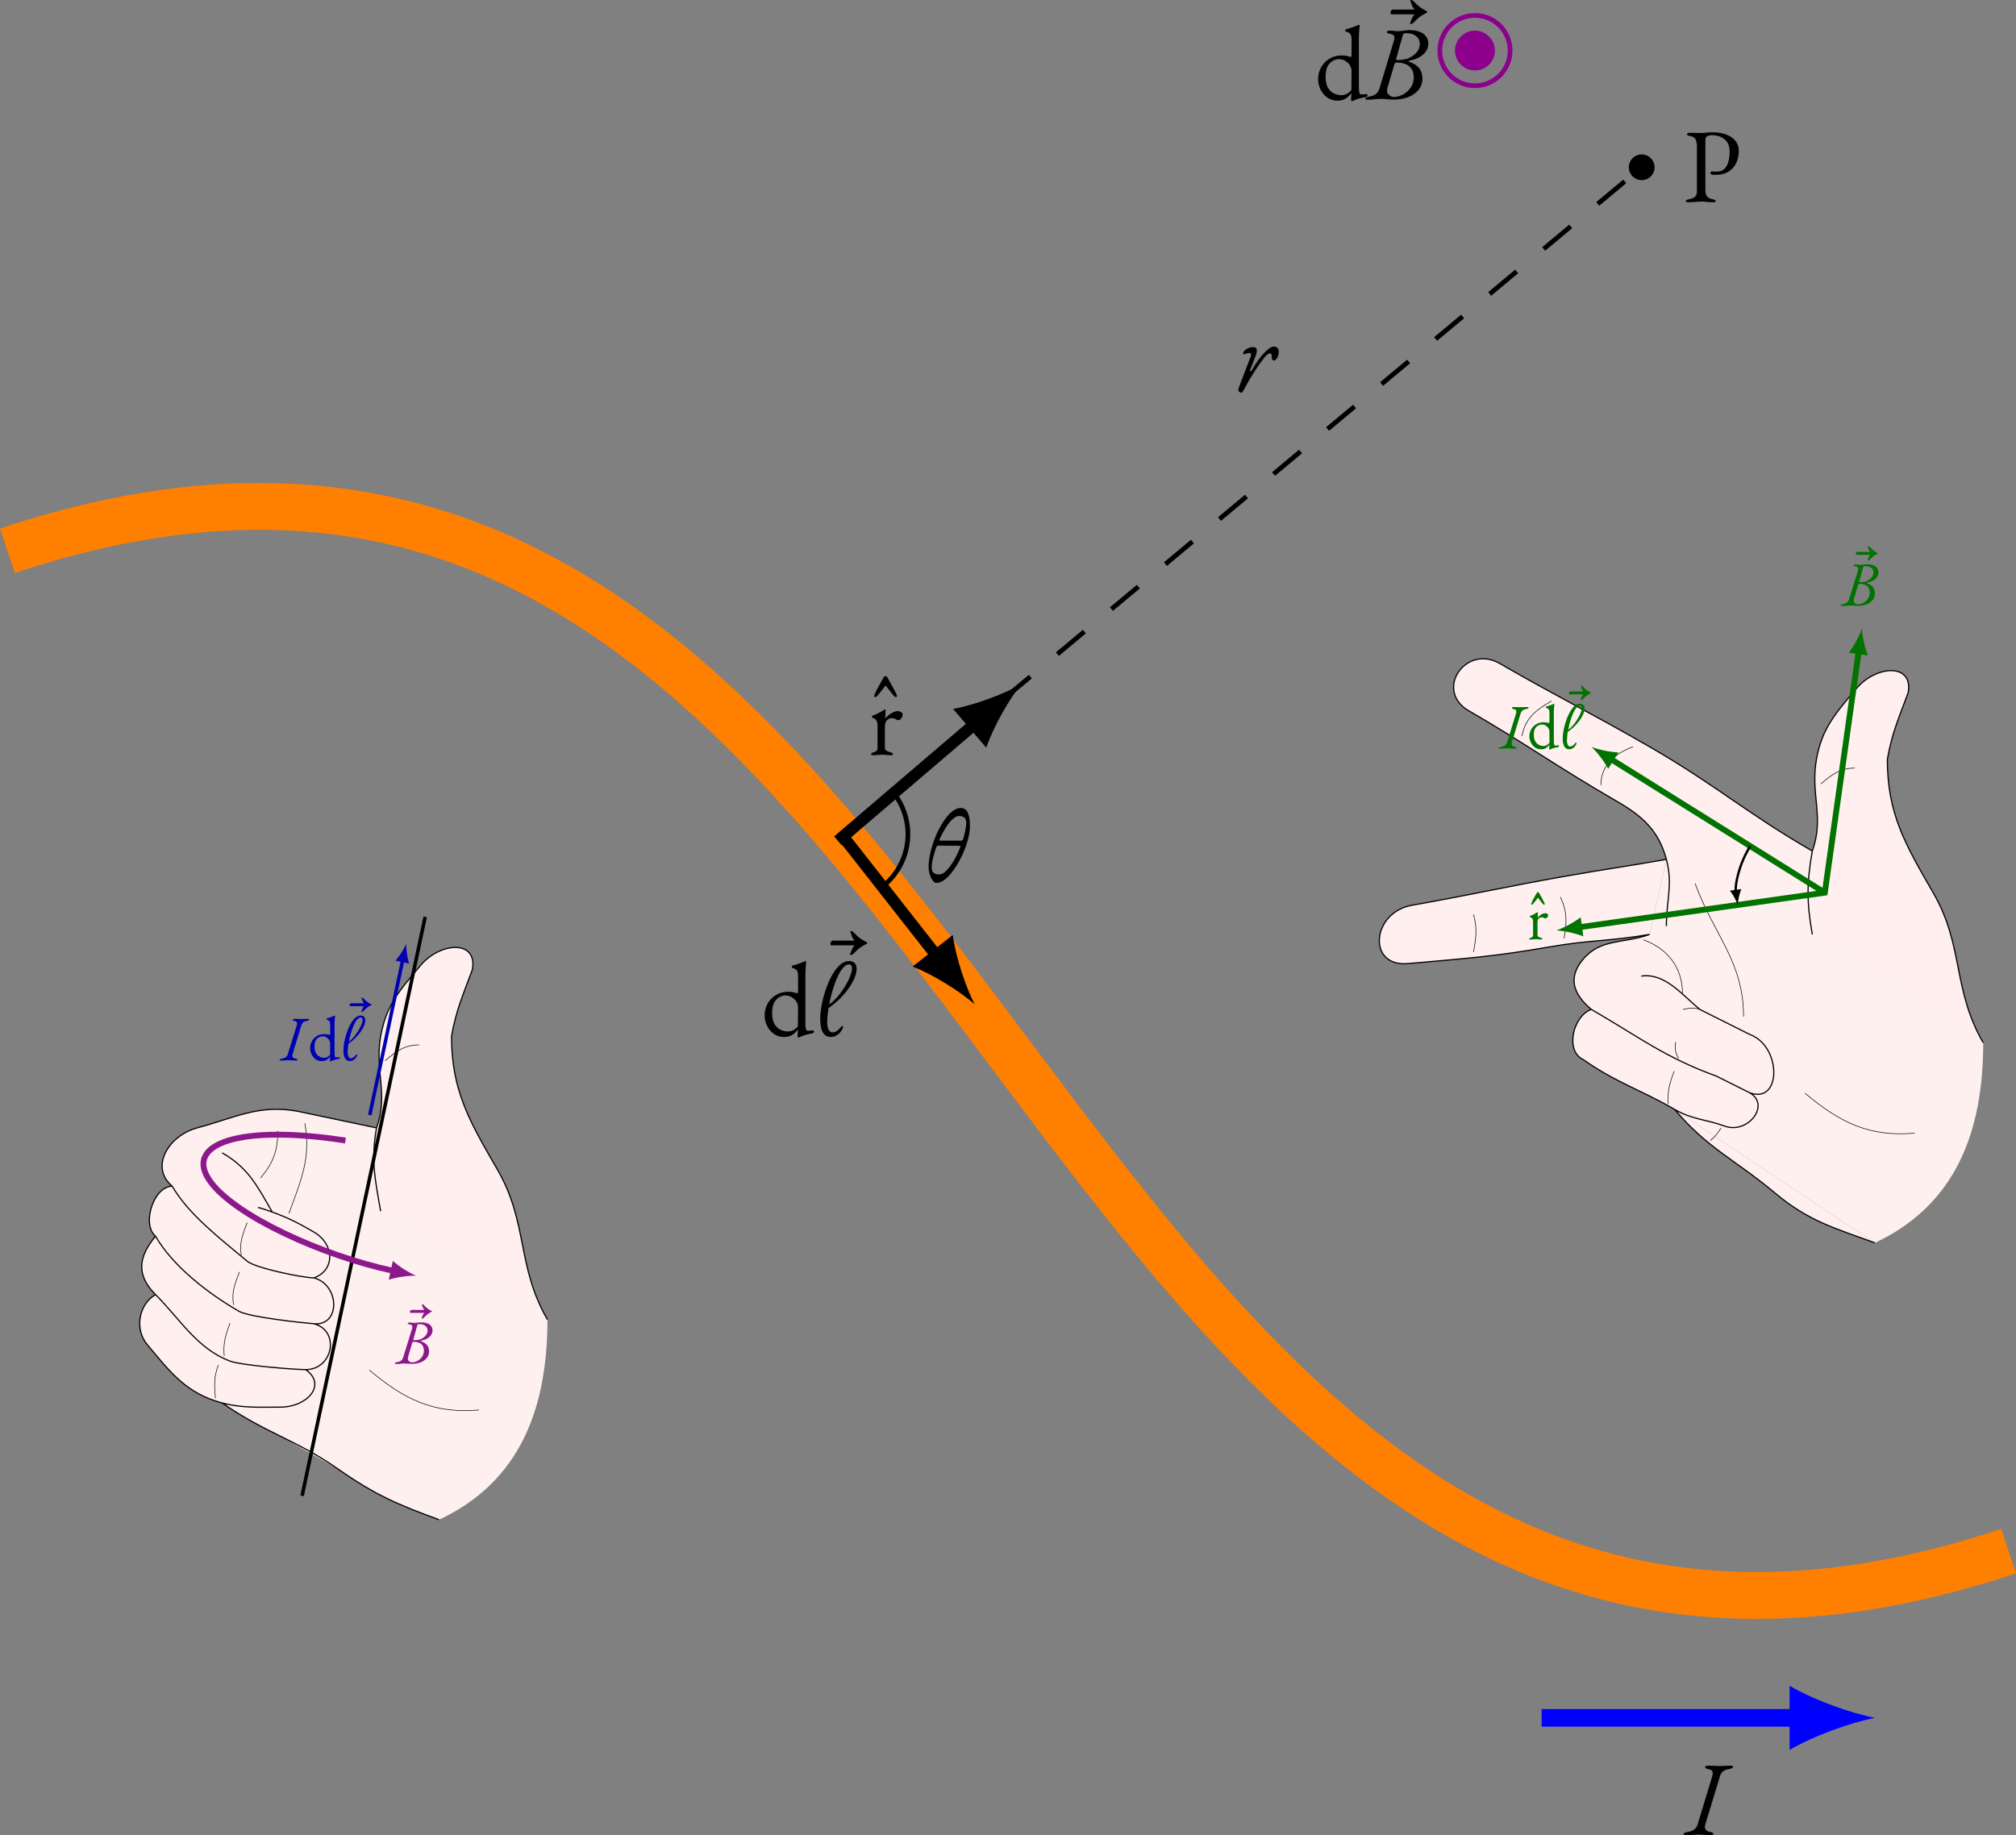 <?xml version="1.0" encoding="UTF-8" standalone="no"?>
<svg
   width="171.342pt"
   height="156.003pt"
   viewBox="0 0 171.342 156.003"
   version="1.1"
   id="svg89"
   sodipodi:docname="biot-savart.svg"
   inkscape:version="1.3.2 (091e20e, 2023-11-25)"
   xmlns:inkscape="http://www.inkscape.org/namespaces/inkscape"
   xmlns:sodipodi="http://sodipodi.sourceforge.net/DTD/sodipodi-0.dtd"
   xmlns:xlink="http://www.w3.org/1999/xlink"
   xmlns="http://www.w3.org/2000/svg"
   xmlns:svg="http://www.w3.org/2000/svg">
  <rect x="0" y="0" width="171.342" height="156.003" fill="#808080" stroke="none"/>
  <sodipodi:namedview
     id="namedview89"
     pagecolor="#ffffff"
     bordercolor="#000000"
     borderopacity="0.25"
     inkscape:showpageshadow="2"
     inkscape:pageopacity="0.0"
     inkscape:pagecheckerboard="0"
     inkscape:deskcolor="#d1d1d1"
     inkscape:document-units="pt"
     inkscape:zoom="1.0693571"
     inkscape:cx="114.55481"
     inkscape:cy="105.67096"
     inkscape:window-width="1376"
     inkscape:window-height="449"
     inkscape:window-x="2106"
     inkscape:window-y="255"
     inkscape:window-maximized="0"
     inkscape:current-layer="svg89" />
  <defs
     id="defs27">
    <g
       id="g17">
      <g
         id="glyph-0-0">
        <path
           d="m 0.469,0.156 c 0.141,0 0.234,-0.25 0.547,-0.828 0.375,-0.656 1.016,-1.641 1.297,-1.984 0.281,-0.391 0.484,-0.531 0.609,-0.531 0.125,0 0.156,0.109 0.156,0.297 0,0.188 0.047,0.312 0.156,0.312 0.25,0 0.438,-0.406 0.438,-0.734 0,-0.234 -0.109,-0.453 -0.422,-0.453 -0.422,0 -1.203,0.828 -1.906,2.062 -0.047,0.062 -0.156,0.031 -0.109,-0.062 l 0.391,-1 C 1.844,-3.312 1.953,-3.719 1.453,-3.719 c -0.219,0 -0.422,0.094 -0.562,0.188 -0.156,0.109 -0.25,0.25 -0.25,0.344 0,0.078 0.078,0.109 0.156,0.062 0.078,-0.047 0.25,-0.094 0.422,-0.094 0.125,0 0.109,0.156 0.062,0.312 L 0.453,-0.75 c -0.125,0.344 -0.219,0.547 -0.219,0.688 0,0.109 0.141,0.219 0.234,0.219 z m 0,0"
           id="path1" />
      </g>
      <g
         id="glyph-0-1">
        <path
           d="m -0.891,-4.906 c 0.062,0 0.203,-0.109 0.266,-0.203 0.109,-0.141 0.391,-0.469 0.594,-0.75 0.016,-0.031 0.031,-0.031 0.062,0 0.219,0.266 0.484,0.609 0.594,0.75 0.062,0.094 0.188,0.203 0.266,0.203 0.062,0 0.109,-0.109 0.031,-0.266 C 0.75,-5.516 0.312,-6.312 0.172,-6.547 0.141,-6.625 0.078,-6.703 0,-6.703 c -0.078,0 -0.141,0.078 -0.188,0.156 -0.141,0.234 -0.578,1.016 -0.734,1.375 C -1,-5.016 -0.969,-4.906 -0.891,-4.906 Z m 0,0"
           id="path2" />
      </g>
      <g
         id="glyph-0-2">
        <path
           d="M 0.438,-5.312 C 0.266,-5.125 0.266,-5.031 0.109,-4.641 0.094,-4.625 0.094,-4.625 0.094,-4.609 c 0,0.031 0.031,0.047 0.078,0.047 0.062,0 0.156,-0.031 0.203,-0.078 0.406,-0.422 0.547,-0.562 1.094,-0.844 C 1.562,-5.531 1.562,-5.531 1.562,-5.578 1.562,-5.625 1.531,-5.625 1.469,-5.672 0.922,-5.953 0.797,-6.094 0.375,-6.516 0.328,-6.562 0.234,-6.594 0.172,-6.594 0.125,-6.594 0.094,-6.562 0.156,-6.438 c 0.125,0.312 0.125,0.422 0.281,0.594 0.031,0.047 0.031,0.062 -0.031,0.062 h -1.75 c -0.141,0 -0.219,0.156 -0.219,0.297 0,0.062 0.047,0.109 0.109,0.109 H 0.406 c 0.062,0 0.062,0.016 0.031,0.062 z m 0,0"
           id="path3" />
      </g>
      <g
         id="glyph-0-3">
        <path
           d="m 3.594,-5.641 c 0.016,-0.406 -0.188,-0.688 -0.656,-0.688 -1.375,0 -2.438,3.219 -2.438,4.922 0,0.922 0.25,1.531 0.906,1.531 0.578,0 0.891,-0.469 1.031,-0.781 C 2.469,-0.75 2.391,-0.891 2.297,-0.766 c -0.25,0.328 -0.5,0.5 -0.734,0.5 -0.266,0 -0.469,-0.266 -0.469,-0.859 0,-0.344 0.047,-0.766 0.109,-1.203 1.453,-1 2.391,-2.469 2.391,-3.312 z M 2.938,-6.047 c 0.188,0 0.266,0.125 0.266,0.359 C 3.188,-4.969 2.25,-3.344 1.266,-2.641 1.562,-4.234 2.25,-6.047 2.938,-6.047 Z m 0,0"
           id="path4" />
      </g>
      <g
         id="glyph-0-4">
        <path
           d="m 0.016,0.047 c 0.484,0 0.656,-0.078 1.094,-0.078 0.328,0 0.625,0.062 1.125,0.062 1.375,0 2.406,-0.719 2.406,-1.75 0,-0.844 -0.438,-1.203 -1.125,-1.469 C 3.469,-3.203 3.438,-3.281 3.547,-3.281 4.219,-3.375 5.141,-3.859 5.141,-4.703 c 0,-0.641 -0.438,-1.172 -1.656,-1.172 -0.219,0 -0.641,0.094 -0.906,0.094 -0.25,0 -0.375,-0.047 -0.672,-0.047 -0.141,0 -0.297,0.031 -0.297,0.109 0,0.094 0.062,0.109 0.234,0.156 0.406,0.062 0.5,0.203 0.359,0.641 l -1.219,4.031 c -0.141,0.438 -0.422,0.594 -0.875,0.672 -0.203,0.047 -0.312,0.078 -0.312,0.172 0,0.078 0.062,0.094 0.219,0.094 z m 2.516,-3.375 c -0.094,0 -0.141,-0.031 -0.109,-0.141 l 0.562,-2 C 3,-5.562 3.094,-5.609 3.312,-5.609 c 0.703,0 1.109,0.406 1.109,0.906 0,0.609 -0.469,1.016 -1.062,1.266 C 3.062,-3.375 2.812,-3.328 2.531,-3.328 Z M 2.203,-0.188 C 2,-0.188 1.891,-0.281 1.766,-0.406 1.609,-0.531 1.609,-0.75 1.672,-0.969 L 2.25,-2.938 c 0.016,-0.109 0.094,-0.172 0.188,-0.172 0.969,0 1.469,0.453 1.469,1.266 0,0.953 -0.891,1.656 -1.703,1.656 z m 0,0"
           id="path5" />
      </g>
      <g
         id="glyph-0-5">
        <path
           d="m 1.141,0.125 c 1.234,0 2.844,-3.109 2.844,-4.812 0,-1.016 -0.219,-1.562 -0.781,-1.562 -1.297,0 -2.734,3.141 -2.734,5 0,0.656 0.328,1.375 0.672,1.375 z M 1.469,-3.469 c -0.094,0 -0.094,-0.062 -0.062,-0.125 0.688,-1.484 1.266,-1.969 1.641,-1.969 0.453,0 0.625,0.203 0.625,0.609 0,0.266 -0.125,0.922 -0.266,1.359 -0.031,0.062 -0.094,0.125 -0.156,0.125 z m -0.094,2.875 c -0.484,0 -0.641,-0.234 -0.641,-0.594 0,-0.516 0.234,-1.266 0.391,-1.719 0.031,-0.062 0.078,-0.141 0.156,-0.141 l 1.797,0.016 c 0.109,0 0.125,0.031 0.078,0.141 C 2.719,-1.781 1.969,-0.594 1.375,-0.594 Z m 0,0"
           id="path6" />
      </g>
      <g
         id="glyph-0-6">
        <path
           d="M 0.016,0.047 C 0.453,0.047 0.672,0 1.078,0 c 0.391,0 0.531,0.047 0.969,0.047 0.156,0 0.281,-0.031 0.281,-0.094 0,-0.094 -0.047,-0.125 -0.234,-0.172 C 1.703,-0.297 1.516,-0.453 1.641,-0.875 L 2.875,-4.938 C 3,-5.359 3.234,-5.5 3.672,-5.578 3.875,-5.609 4,-5.672 4,-5.766 c 0,-0.062 -0.078,-0.094 -0.219,-0.094 -0.438,0 -0.547,0.031 -0.906,0.031 -0.391,0 -0.531,-0.031 -0.969,-0.031 -0.141,0 -0.281,0.031 -0.281,0.094 0,0.094 0.047,0.156 0.219,0.188 0.406,0.078 0.5,0.219 0.375,0.641 L 0.984,-0.875 c -0.125,0.422 -0.422,0.578 -0.875,0.656 -0.203,0.047 -0.312,0.078 -0.312,0.172 0,0.062 0.062,0.094 0.219,0.094 z m 0,0"
           id="path7" />
      </g>
      <g
         id="glyph-1-0">
        <path
           d="M 0.438,0.031 C 0.375,0.031 0.328,0.02 0.297,0 0.273,-0.008 0.266,-0.035 0.266,-0.078 c 0,-0.039 0.016,-0.066 0.047,-0.078 0.039,-0.02 0.094,-0.039 0.156,-0.062 0.113,-0.031 0.195,-0.07 0.25,-0.125 0.062,-0.062 0.094,-0.133 0.094,-0.219 v -1.922 c 0,-0.156 -0.027,-0.289 -0.078,-0.406 C 0.68,-3.016 0.582,-3.094 0.438,-3.125 0.414,-3.133 0.395,-3.148 0.375,-3.172 0.352,-3.191 0.344,-3.219 0.344,-3.25 0.344,-3.312 0.375,-3.348 0.438,-3.359 0.582,-3.398 0.738,-3.469 0.906,-3.562 1.082,-3.656 1.219,-3.734 1.312,-3.797 1.352,-3.816 1.383,-3.832 1.406,-3.844 c 0.02,-0.008 0.035,-0.016 0.047,-0.016 0.031,0 0.047,0.023 0.047,0.062 0,0.023 -0.008,0.07 -0.016,0.141 0,0.074 0,0.156 0,0.25 0,0.094 -0.008,0.188 -0.016,0.281 0,0.012 0.004,0.016 0.016,0.016 0.094,-0.113 0.195,-0.211 0.312,-0.297 0.125,-0.094 0.242,-0.164 0.359,-0.219 0.125,-0.062 0.242,-0.094 0.359,-0.094 0.125,0 0.227,0.031 0.312,0.094 0.082,0.055 0.125,0.121 0.125,0.203 0,0.055 -0.016,0.117 -0.047,0.188 C 2.875,-3.16 2.828,-3.094 2.766,-3.031 2.711,-2.977 2.656,-2.953 2.594,-2.953 2.562,-2.953 2.523,-2.957 2.484,-2.969 2.441,-2.988 2.395,-3.016 2.344,-3.047 2.301,-3.055 2.254,-3.07 2.203,-3.094 2.16,-3.113 2.113,-3.125 2.062,-3.125 1.914,-3.125 1.773,-3.07 1.641,-2.969 1.504,-2.863 1.438,-2.664 1.438,-2.375 v 1.812 c 0,0.086 0.039,0.152 0.125,0.203 0.082,0.055 0.203,0.102 0.359,0.141 0.062,0.023 0.109,0.043 0.141,0.062 0.039,0.012 0.062,0.039 0.062,0.078 0,0.074 -0.059,0.109 -0.172,0.109 C 1.766,0.031 1.625,0.02 1.531,0 1.445,-0.008 1.328,-0.016 1.172,-0.016 c -0.105,0 -0.188,0.008 -0.25,0.016 C 0.859,0 0.789,0.004 0.719,0.016 0.656,0.023 0.562,0.031 0.438,0.031 Z m 0,0"
           id="path8" />
      </g>
      <g
         id="glyph-1-1">
        <path
           d="m 0.469,0.047 c -0.074,0 -0.137,-0.012 -0.188,-0.031 -0.043,-0.012 -0.062,-0.031 -0.062,-0.062 0,-0.07 0.098,-0.129 0.297,-0.172 0.227,-0.039 0.395,-0.109 0.5,-0.203 0.102,-0.094 0.156,-0.25 0.156,-0.469 V -4.688 c 0,-0.258 -0.039,-0.461 -0.109,-0.609 -0.074,-0.145 -0.219,-0.238 -0.438,-0.281 -0.105,-0.02 -0.184,-0.039 -0.234,-0.062 -0.043,-0.031 -0.062,-0.07 -0.062,-0.125 0,-0.031 0.02,-0.051 0.062,-0.062 0.051,-0.02 0.113,-0.031 0.188,-0.031 0.164,0 0.285,0 0.359,0 0.082,0 0.16,0.008 0.234,0.016 0.07,0 0.172,0 0.297,0 0.113,0 0.234,-0.004 0.359,-0.016 0.125,-0.008 0.238,-0.02 0.344,-0.031 0.102,-0.008 0.195,-0.016 0.281,-0.016 0.688,0 1.238,0.141 1.656,0.422 0.414,0.281 0.625,0.672 0.625,1.172 0,0.367 -0.074,0.703 -0.219,1.016 -0.148,0.312 -0.371,0.562 -0.672,0.75 -0.293,0.18 -0.668,0.266 -1.125,0.266 -0.137,0 -0.242,-0.016 -0.312,-0.047 -0.062,-0.039 -0.094,-0.082 -0.094,-0.125 0,-0.02 0.016,-0.047 0.047,-0.078 0.031,-0.031 0.062,-0.047 0.094,-0.047 0.031,0 0.078,0.008 0.141,0.016 0.062,0 0.156,0 0.281,0 0.352,0 0.617,-0.145 0.797,-0.438 0.188,-0.301 0.281,-0.719 0.281,-1.25 0,-0.469 -0.141,-0.816 -0.422,-1.047 C 3.25,-5.535 2.891,-5.656 2.453,-5.656 c -0.168,0 -0.305,0.031 -0.406,0.094 -0.105,0.055 -0.156,0.148 -0.156,0.281 V -1 c 0,0.219 0.039,0.398 0.125,0.531 0.094,0.125 0.25,0.211 0.469,0.25 0.102,0.023 0.176,0.047 0.219,0.078 0.051,0.023 0.078,0.055 0.078,0.094 0,0.031 -0.027,0.051 -0.078,0.062 -0.043,0.02 -0.105,0.031 -0.188,0.031 -0.156,0 -0.281,-0.008 -0.375,-0.016 C 2.055,0.02 1.977,0.008 1.906,0 1.844,-0.008 1.754,-0.016 1.641,-0.016 1.492,-0.016 1.359,-0.008 1.234,0 1.117,0.008 1.004,0.02 0.891,0.031 0.773,0.039 0.633,0.047 0.469,0.047 Z m 0,0"
           id="path9" />
      </g>
      <g
         id="glyph-1-2">
        <path
           d="M 3.203,0.172 C 3.191,0.172 3.172,0.156 3.141,0.125 3.117,0.102 3.109,0.086 3.109,0.078 c 0,-0.062 0.004,-0.145 0.016,-0.25 0.008,-0.113 0.016,-0.207 0.016,-0.281 v -0.062 C 3.055,-0.379 2.914,-0.238 2.719,-0.094 2.52,0.051 2.27,0.125 1.969,0.125 c -0.336,0 -0.625,-0.09 -0.875,-0.266 -0.25,-0.176 -0.445,-0.406 -0.578,-0.688 -0.137,-0.281 -0.203,-0.57 -0.203,-0.875 0,-0.344 0.078,-0.664 0.234,-0.969 0.164,-0.312 0.398,-0.562 0.703,-0.75 0.301,-0.195 0.66,-0.297 1.078,-0.297 0.125,0 0.242,0.012 0.359,0.031 0.125,0.023 0.223,0.047 0.297,0.078 0.051,0.012 0.086,0.016 0.109,0.016 0.039,0 0.062,-0.066 0.062,-0.203 v -1.281 c 0,-0.238 -0.043,-0.398 -0.125,-0.484 C 2.957,-5.645 2.848,-5.703 2.703,-5.734 2.648,-5.742 2.625,-5.781 2.625,-5.844 c 0,-0.051 0.023,-0.086 0.078,-0.109 0.258,-0.062 0.461,-0.125 0.609,-0.188 0.156,-0.062 0.273,-0.109 0.359,-0.141 0.02,-0.02 0.039,-0.031 0.062,-0.031 0.02,0 0.035,0 0.047,0 0.039,0 0.062,0.016 0.062,0.047 0,0.043 -0.008,0.105 -0.016,0.188 0,0.086 -0.012,0.215 -0.031,0.391 -0.012,0.168 -0.016,0.383 -0.016,0.641 v 4.062 c 0,0.199 0.016,0.344 0.047,0.438 0.031,0.094 0.078,0.141 0.141,0.141 0.031,0 0.082,0 0.156,0 0.082,-0.008 0.16,-0.02 0.234,-0.031 0.102,0 0.156,0.031 0.156,0.094 0,0.043 -0.016,0.078 -0.047,0.109 -0.023,0.031 -0.047,0.047 -0.078,0.047 -0.168,0.023 -0.336,0.059 -0.5,0.109 C 3.734,-0.035 3.551,0.023 3.344,0.109 3.301,0.141 3.27,0.156 3.25,0.156 3.238,0.164 3.223,0.172 3.203,0.172 Z M 2.297,-0.344 c 0.156,0 0.305,-0.035 0.453,-0.109 0.156,-0.082 0.285,-0.191 0.391,-0.328 L 3.156,-2.391 C 3.156,-2.555 3.109,-2.719 3.016,-2.875 2.922,-3.031 2.789,-3.156 2.625,-3.25 2.469,-3.352 2.273,-3.406 2.047,-3.406 c -0.137,0 -0.293,0.047 -0.469,0.141 -0.168,0.086 -0.312,0.23 -0.438,0.438 -0.125,0.211 -0.188,0.516 -0.188,0.922 0,0.336 0.047,0.605 0.141,0.812 0.102,0.211 0.227,0.371 0.375,0.484 0.145,0.105 0.297,0.18 0.453,0.219 0.156,0.031 0.281,0.047 0.375,0.047 z m 0,0"
           id="path10" />
      </g>
      <g
         id="glyph-2-0">
        <path
           d="M 0,0.031 C 0.281,0.031 0.406,0 0.656,0 0.875,0 0.969,0.031 1.234,0.031 c 0.078,0 0.156,-0.016 0.156,-0.062 C 1.391,-0.078 1.359,-0.109 1.25,-0.125 1.016,-0.172 0.906,-0.281 0.984,-0.531 L 1.719,-2.953 c 0.078,-0.25 0.219,-0.344 0.484,-0.391 0.125,-0.016 0.188,-0.062 0.188,-0.109 0,-0.047 -0.031,-0.062 -0.125,-0.062 C 2,-3.516 1.938,-3.5 1.719,-3.5 c -0.234,0 -0.312,-0.016 -0.578,-0.016 -0.094,0 -0.156,0.016 -0.156,0.062 0,0.047 0.016,0.094 0.125,0.109 0.234,0.047 0.297,0.141 0.219,0.391 l -0.75,2.422 c -0.062,0.25 -0.25,0.359 -0.516,0.406 -0.109,0.016 -0.188,0.047 -0.188,0.094 0,0.047 0.047,0.062 0.125,0.062 z m 0,0"
           id="path11" />
      </g>
      <g
         id="glyph-2-1">
        <path
           d="M 0.266,-3.188 C 0.156,-3.062 0.156,-3.016 0.062,-2.781 c 0,0.016 0,0.016 0,0.016 0,0.031 0.016,0.031 0.047,0.031 0.031,0 0.078,-0.016 0.109,-0.047 0.25,-0.25 0.328,-0.344 0.656,-0.516 C 0.938,-3.312 0.938,-3.312 0.938,-3.344 0.938,-3.375 0.922,-3.375 0.875,-3.391 0.547,-3.562 0.469,-3.656 0.219,-3.906 0.203,-3.938 0.141,-3.953 0.109,-3.953 c -0.031,0 -0.047,0.016 -0.016,0.094 0.078,0.188 0.078,0.25 0.172,0.359 0.016,0.031 0.016,0.031 -0.031,0.031 h -1.031 c -0.094,0 -0.141,0.094 -0.141,0.188 0,0.031 0.031,0.062 0.062,0.062 h 1.109 c 0.047,0 0.047,0 0.031,0.031 z m 0,0"
           id="path12" />
      </g>
      <g
         id="glyph-2-2">
        <path
           d="m 2.156,-3.375 c 0,-0.25 -0.125,-0.422 -0.406,-0.422 -0.812,0 -1.453,1.938 -1.453,2.953 0,0.547 0.156,0.922 0.547,0.922 0.344,0 0.531,-0.281 0.625,-0.469 C 1.484,-0.453 1.438,-0.531 1.375,-0.469 c -0.141,0.203 -0.297,0.312 -0.438,0.312 -0.156,0 -0.281,-0.156 -0.281,-0.516 0,-0.203 0.031,-0.453 0.062,-0.719 C 1.594,-2 2.156,-2.875 2.156,-3.375 Z M 1.75,-3.625 c 0.125,0 0.172,0.078 0.172,0.219 C 1.906,-2.984 1.344,-2 0.766,-1.578 0.938,-2.531 1.344,-3.625 1.75,-3.625 Z m 0,0"
           id="path13" />
      </g>
      <g
         id="glyph-2-3">
        <path
           d="m -0.531,-2.938 c 0.031,0 0.125,-0.078 0.156,-0.125 0.062,-0.078 0.234,-0.281 0.359,-0.453 C 0,-3.531 0,-3.531 0.016,-3.516 0.156,-3.344 0.312,-3.141 0.375,-3.062 c 0.031,0.047 0.109,0.125 0.156,0.125 0.047,0 0.062,-0.062 0.016,-0.156 C 0.453,-3.312 0.188,-3.781 0.109,-3.922 0.078,-3.969 0.047,-4.016 0,-4.016 c -0.047,0 -0.094,0.047 -0.109,0.094 C -0.188,-3.781 -0.469,-3.312 -0.547,-3.094 -0.594,-3 -0.578,-2.938 -0.531,-2.938 Z m 0,0"
           id="path14" />
      </g>
      <g
         id="glyph-2-4">
        <path
           d="m 0,0.031 c 0.297,0 0.406,-0.047 0.656,-0.047 0.203,0 0.375,0.031 0.688,0.031 0.812,0 1.438,-0.422 1.438,-1.047 0,-0.5 -0.266,-0.719 -0.672,-0.875 C 2.078,-1.922 2.062,-1.969 2.125,-1.969 2.531,-2.016 3.078,-2.312 3.078,-2.828 c 0,-0.375 -0.266,-0.688 -0.984,-0.688 -0.141,0 -0.391,0.047 -0.547,0.047 -0.156,0 -0.234,-0.031 -0.406,-0.031 -0.094,0 -0.172,0.016 -0.172,0.078 0,0.047 0.031,0.062 0.141,0.078 0.234,0.047 0.297,0.125 0.219,0.391 l -0.75,2.422 c -0.078,0.25 -0.25,0.359 -0.516,0.406 -0.109,0.016 -0.188,0.031 -0.188,0.094 0,0.047 0.047,0.062 0.125,0.062 z M 1.516,-2 C 1.469,-2 1.438,-2.016 1.453,-2.078 l 0.328,-1.188 c 0.016,-0.078 0.078,-0.094 0.203,-0.094 0.422,0 0.672,0.234 0.672,0.531 0,0.375 -0.297,0.625 -0.641,0.766 C 1.844,-2.016 1.688,-2 1.516,-2 Z m -0.188,1.891 c -0.125,0 -0.203,-0.062 -0.281,-0.125 C 0.969,-0.312 0.969,-0.453 1,-0.578 L 1.344,-1.75 c 0.016,-0.078 0.062,-0.109 0.109,-0.109 0.594,0 0.891,0.266 0.891,0.75 0,0.578 -0.531,1 -1.016,1 z m 0,0"
           id="path15" />
      </g>
      <g
         id="glyph-3-0">
        <path
           d="M 1.922,0.109 C 1.91,0.109 1.895,0.098 1.875,0.078 1.863,0.066 1.859,0.055 1.859,0.047 c 0,-0.031 0.004,-0.078 0.016,-0.141 0.008,-0.07 0.016,-0.133 0.016,-0.188 V -0.312 C 1.836,-0.227 1.75,-0.141 1.625,-0.047 c -0.117,0.082 -0.262,0.125 -0.438,0.125 -0.211,0 -0.387,-0.055 -0.531,-0.156 C 0.508,-0.191 0.395,-0.332 0.312,-0.5 0.227,-0.664 0.188,-0.836 0.188,-1.016 0.188,-1.223 0.234,-1.414 0.328,-1.594 0.43,-1.781 0.57,-1.93 0.75,-2.047 0.926,-2.16 1.141,-2.219 1.391,-2.219 c 0.07,0 0.145,0.008 0.219,0.016 0.07,0.012 0.129,0.023 0.172,0.031 0.031,0.012 0.055,0.016 0.078,0.016 0.02,0 0.031,-0.039 0.031,-0.125 v -0.766 c 0,-0.145 -0.027,-0.238 -0.078,-0.281 C 1.77,-3.379 1.707,-3.414 1.625,-3.438 1.594,-3.445 1.578,-3.469 1.578,-3.5 c 0,-0.031 0.016,-0.051 0.047,-0.062 0.156,-0.039 0.273,-0.078 0.359,-0.109 0.094,-0.039 0.164,-0.07 0.219,-0.094 0.008,-0.008 0.02,-0.016 0.031,-0.016 0.008,0 0.02,0 0.031,0 0.02,0 0.035,0.012 0.047,0.031 0,0.023 -0.008,0.059 -0.016,0.109 0,0.055 -0.008,0.133 -0.016,0.234 -0.012,0.094 -0.016,0.227 -0.016,0.391 v 2.422 c 0,0.125 0.008,0.219 0.031,0.281 0.02,0.055 0.047,0.078 0.078,0.078 0.02,0 0.051,0 0.094,0 0.051,-0.008 0.098,-0.02 0.141,-0.031 0.062,0 0.094,0.023 0.094,0.062 0,0.023 -0.012,0.043 -0.031,0.062 -0.012,0.023 -0.023,0.031 -0.031,0.031 -0.105,0.012 -0.211,0.031 -0.312,0.062 C 2.234,-0.023 2.125,0.008 2,0.062 1.977,0.082 1.961,0.094 1.953,0.094 1.941,0.102 1.93,0.109 1.922,0.109 Z M 1.375,-0.203 c 0.094,0 0.18,-0.02 0.266,-0.062 0.094,-0.051 0.176,-0.117 0.25,-0.203 V -1.438 c 0,-0.094 -0.031,-0.188 -0.094,-0.281 C 1.742,-1.812 1.672,-1.883 1.578,-1.938 1.484,-2 1.367,-2.031 1.234,-2.031 c -0.086,0 -0.18,0.027 -0.281,0.078 -0.105,0.043 -0.199,0.133 -0.281,0.266 -0.074,0.125 -0.109,0.309 -0.109,0.547 0,0.199 0.031,0.359 0.094,0.484 0.062,0.125 0.133,0.219 0.219,0.281 0.094,0.062 0.188,0.109 0.281,0.141 0.094,0.023 0.164,0.031 0.219,0.031 z m 0,0"
           id="path16" />
      </g>
      <g
         id="glyph-3-1">
        <path
           d="M 0.266,0.016 C 0.223,0.016 0.191,0.008 0.172,0 0.16,-0.008 0.156,-0.023 0.156,-0.047 c 0,-0.031 0.008,-0.047 0.031,-0.047 0.02,-0.008 0.051,-0.02 0.094,-0.031 0.062,-0.02 0.109,-0.047 0.141,-0.078 0.039,-0.039 0.062,-0.082 0.062,-0.125 v -1.156 c 0,-0.102 -0.016,-0.188 -0.047,-0.25 C 0.406,-1.805 0.348,-1.852 0.266,-1.875 c -0.023,0 -0.039,-0.004 -0.047,-0.016 -0.012,-0.02 -0.016,-0.039 -0.016,-0.062 0,-0.031 0.02,-0.051 0.062,-0.062 0.082,-0.02 0.176,-0.055 0.281,-0.109 0.102,-0.062 0.188,-0.113 0.25,-0.156 C 0.816,-2.289 0.832,-2.297 0.844,-2.297 0.852,-2.305 0.863,-2.312 0.875,-2.312 c 0.008,0 0.016,0.012 0.016,0.031 0,0.023 0,0.055 0,0.094 0,0.043 0,0.094 0,0.156 0,0.055 -0.008,0.105 -0.016,0.156 0,0.012 0.004,0.016 0.016,0.016 0.062,-0.07 0.125,-0.133 0.188,-0.188 0.07,-0.051 0.145,-0.094 0.219,-0.125 0.07,-0.031 0.145,-0.047 0.219,-0.047 0.07,0 0.129,0.016 0.172,0.047 0.051,0.031 0.078,0.074 0.078,0.125 0,0.031 -0.012,0.07 -0.031,0.109 C 1.711,-1.895 1.688,-1.859 1.656,-1.828 1.625,-1.797 1.594,-1.781 1.562,-1.781 c -0.023,0 -0.047,0 -0.078,0 C 1.461,-1.789 1.438,-1.805 1.406,-1.828 1.375,-1.836 1.344,-1.848 1.312,-1.859 1.289,-1.867 1.266,-1.875 1.234,-1.875 c -0.086,0 -0.168,0.031 -0.25,0.094 -0.086,0.062 -0.125,0.184 -0.125,0.359 v 1.094 c 0,0.043 0.023,0.078 0.078,0.109 0.051,0.031 0.125,0.062 0.219,0.094 0.031,0.012 0.055,0.023 0.078,0.031 0.031,0.012 0.047,0.027 0.047,0.047 0,0.043 -0.039,0.062 -0.109,0.062 -0.117,0 -0.199,-0.008 -0.25,-0.016 -0.055,-0.008 -0.125,-0.016 -0.219,-0.016 -0.062,0 -0.117,0.008 -0.156,0.016 C 0.516,0 0.477,0 0.438,0 0.395,0.008 0.336,0.016 0.266,0.016 Z m 0,0"
           id="path17" />
      </g>
    </g>
    <clipPath
       id="clip-0">
      <path
         clip-rule="nonzero"
         d="M 0,0 H 174.059 V 165.52 H 0 Z m 0,0"
         id="path18" />
    </clipPath>
    <clipPath
       id="clip-1">
      <path
         clip-rule="nonzero"
         d="m 136,75 h 33.969 v 34 H 136 Z m 0,0"
         id="path19" />
    </clipPath>
    <clipPath
       id="clip-2">
      <path
         clip-rule="nonzero"
         d="m 118,59 h 51.969 v 50 H 118 Z m 0,0"
         id="path20" />
    </clipPath>
    <clipPath
       id="clip-3">
      <path
         clip-rule="nonzero"
         d="m 117.488,57 h 52.48 v 52.023 h -52.48 z m 0,0"
         id="path21" />
    </clipPath>
    <clipPath
       id="clip-4">
      <path
         clip-rule="nonzero"
         d="m 18,99 h 29.938 v 33.555 H 18 Z m 0,0"
         id="path22" />
    </clipPath>
    <clipPath
       id="clip-5">
      <path
         clip-rule="nonzero"
         d="m 13,83 h 34.938 v 49.555 H 13 Z m 0,0"
         id="path23" />
    </clipPath>
    <clipPath
       id="clip-6">
      <path
         clip-rule="nonzero"
         d="M 12.742,82 H 47.938 v 50.555 H 12.742 Z m 0,0"
         id="path24" />
    </clipPath>
    <clipPath
       id="clip-7">
      <path
         clip-rule="nonzero"
         d="M 22,81.113 H 42 V 132.555 H 22 Z m 0,0"
         id="path25" />
    </clipPath>
    <clipPath
       id="clip-8">
      <path
         clip-rule="nonzero"
         d="M 28,81.113 H 40 V 103 H 28 Z m 0,0"
         id="path26" />
    </clipPath>
    <clipPath
       id="clip-9">
      <path
         clip-rule="nonzero"
         d="M 12.742,92 H 42 v 27 H 12.742 Z m 0,0"
         id="path27" />
    </clipPath>
  </defs>
  <g
     clip-path="url(#clip-0)"
     id="g28"
     transform="translate(-1.362,-3.322)">
    <path
       fill="none"
       stroke-width="3.985"
       stroke-linecap="butt"
       stroke-linejoin="miter"
       stroke="#ff7f00"
       stroke-opacity="1"
       stroke-miterlimit="10"
       d="M 28.346,113.387 C 113.389,141.735 113.389,6.5625e-4 198.428,28.348"
       transform="matrix(1,0,0,-1,-26.354,163.528)"
       id="path28" />
  </g>
  <path
     fill="none"
     stroke-width="0.399"
     stroke-linecap="butt"
     stroke-linejoin="miter"
     stroke="#000000"
     stroke-opacity="1"
     stroke-dasharray="2.989, 2.989"
     stroke-miterlimit="10"
     d="M 71.497,70.912 139.529,14.221"
     id="path29" />
  <g
     fill="#000000"
     fill-opacity="1"
     id="g29"
     transform="translate(-1.362,-3.322)">
    <use
       xlink:href="#glyph-0-0"
       x="106.376"
       y="36.547"
       id="use29" />
  </g>
  <path
     fill="none"
     stroke-width="0.996"
     stroke-linecap="butt"
     stroke-linejoin="miter"
     stroke="#000000"
     stroke-opacity="1"
     stroke-miterlimit="10"
     d="m 71.497,70.912 8.129,10.367"
     id="path30" />
  <path
     fill-rule="nonzero"
     fill="#000000"
     fill-opacity="1"
     d="m 82.837,85.369 c -0.723,-1.391 -1.586,-3.895 -1.863,-5.883 l -3.41,2.676 c 1.867,0.738 4.094,2.176 5.273,3.207"
     id="path31" />
  <path
     fill="none"
     stroke-width="0.996"
     stroke-linecap="butt"
     stroke-linejoin="miter"
     stroke="#000000"
     stroke-opacity="1"
     stroke-miterlimit="10"
     d="M 71.216,71.479 82.853,61.537"
     id="path32" />
  <path
     fill-rule="nonzero"
     fill="#000000"
     fill-opacity="1"
     d="m 86.806,58.158 c -1.359,0.781 -3.828,1.746 -5.801,2.105 l 2.816,3.293 c 0.66,-1.895 2,-4.18 2.984,-5.398"
     id="path33" />
  <g
     fill="#000000"
     fill-opacity="1"
     id="g33"
     transform="translate(-1.362,-3.322)">
    <use
       xlink:href="#glyph-0-1"
       x="76.63"
       y="67.493"
       id="use33" />
  </g>
  <g
     fill="#000000"
     fill-opacity="1"
     id="g34"
     transform="translate(-1.362,-3.322)">
    <use
       xlink:href="#glyph-1-0"
       x="75.133"
       y="67.493"
       id="use34" />
  </g>
  <path
     fill-rule="nonzero"
     fill="#000000"
     fill-opacity="1"
     stroke-width="0.399"
     stroke-linecap="butt"
     stroke-linejoin="miter"
     stroke="#000000"
     stroke-opacity="1"
     stroke-miterlimit="10"
     d="m 140.427,14.221 c 0,-0.496 -0.402,-0.898 -0.898,-0.898 -0.492,0 -0.895,0.402 -0.895,0.898 0,0.496 0.402,0.895 0.895,0.895 0.496,0 0.898,-0.398 0.898,-0.895 z m 0,0"
     id="path34" />
  <g
     fill="#000000"
     fill-opacity="1"
     id="g35"
     transform="translate(-1.362,-3.322)">
    <use
       xlink:href="#glyph-1-1"
       x="144.412"
       y="20.47"
       id="use35" />
  </g>
  <g
     fill="#000000"
     fill-opacity="1"
     id="g36"
     transform="translate(-1.362,-3.322)">
    <use
       xlink:href="#glyph-1-2"
       x="66.035"
       y="91.349"
       id="use36" />
  </g>
  <g
     fill="#000000"
     fill-opacity="1"
     id="g37"
     transform="translate(-1.362,-3.322)">
    <use
       xlink:href="#glyph-0-2"
       x="73.504"
       y="89.062"
       id="use37" />
  </g>
  <g
     fill="#000000"
     fill-opacity="1"
     id="g38"
     transform="translate(-1.362,-3.322)">
    <use
       xlink:href="#glyph-0-3"
       x="70.572"
       y="91.349"
       id="use38" />
  </g>
  <path
     fill-rule="nonzero"
     fill="#8c008c"
     fill-opacity="1"
     stroke-width="0.399"
     stroke-linecap="butt"
     stroke-linejoin="miter"
     stroke="#8c008c"
     stroke-opacity="1"
     stroke-miterlimit="10"
     d="m 126.853,4.299 c 0,-0.824 -0.672,-1.496 -1.496,-1.496 -0.824,0 -1.496,0.672 -1.496,1.496 0,0.824 0.672,1.492 1.496,1.492 0.824,0 1.496,-0.668 1.496,-1.492 z m 0,0"
     id="path38" />
  <path
     fill="none"
     stroke-width="0.399"
     stroke-linecap="butt"
     stroke-linejoin="miter"
     stroke="#8c008c"
     stroke-opacity="1"
     stroke-miterlimit="10"
     d="m 128.345,4.299 c 0,-1.652 -1.336,-2.988 -2.988,-2.988 -1.652,0 -2.988,1.336 -2.988,2.988 0,1.648 1.336,2.988 2.988,2.988 1.652,0 2.988,-1.34 2.988,-2.988 z m 0,0"
     id="path39" />
  <g
     fill="#000000"
     fill-opacity="1"
     id="g39"
     transform="translate(-1.362,-3.322)">
    <use
       xlink:href="#glyph-1-2"
       x="113.076"
       y="11.754"
       id="use39" />
  </g>
  <g
     fill="#000000"
     fill-opacity="1"
     id="g40"
     transform="translate(-1.362,-3.322)">
    <use
       xlink:href="#glyph-0-2"
       x="121.101"
       y="9.916"
       id="use40" />
  </g>
  <g
     fill="#000000"
     fill-opacity="1"
     id="g41"
     transform="translate(-1.362,-3.322)">
    <use
       xlink:href="#glyph-0-4"
       x="117.613"
       y="11.754"
       id="use41" />
  </g>
  <path
     fill="none"
     stroke-width="0.399"
     stroke-linecap="butt"
     stroke-linejoin="miter"
     stroke="#000000"
     stroke-opacity="1"
     stroke-miterlimit="10"
     d="m 74.997,75.373 c 1.594,-1.25 2.398,-3.254 2.113,-5.258 -0.148,-1.043 -0.586,-2.023 -1.258,-2.832"
     id="path41" />
  <g
     fill="#000000"
     fill-opacity="1"
     id="g42"
     transform="translate(-1.362,-3.322)">
    <use
       xlink:href="#glyph-0-5"
       x="79.813"
       y="78.253"
       id="use42" />
  </g>
  <path
     fill="none"
     stroke-width="1.494"
     stroke-linecap="butt"
     stroke-linejoin="miter"
     stroke="#0000ff"
     stroke-opacity="1"
     stroke-miterlimit="10"
     d="m 131.025,146.033 h 21.805"
     id="path42" />
  <path
     fill-rule="nonzero"
     fill="#0000ff"
     fill-opacity="1"
     d="m 159.372,146.033 c -1.938,-0.363 -5.09,-1.457 -7.273,-2.727 v 5.453 c 2.184,-1.273 5.336,-2.363 7.273,-2.727"
     id="path43" />
  <g
     fill="#000000"
     fill-opacity="1"
     id="g43"
     transform="translate(-1.362,-3.322)">
    <use
       xlink:href="#glyph-0-6"
       x="144.661"
       y="159.278"
       id="use43" />
  </g>
  <g
     clip-path="url(#clip-1)"
     id="g44"
     transform="translate(-1.362,-3.322)">
    <path
       fill-rule="nonzero"
       fill="#fff0f0"
       fill-opacity="1"
       d="M 169.918,91.965 155.391,75.664 142.988,76.375 l -1.418,6.379 -4.961,6.375 7.086,8.504 17.008,11.34 c 6.867,-3.203 9.215,-9.434 9.215,-17.008 z m 0,0"
       id="path44" />
  </g>
  <g
     clip-path="url(#clip-2)"
     id="g45"
     transform="translate(-1.362,-3.322)">
    <path
       fill-rule="nonzero"
       fill="#ffefef"
       fill-opacity="1"
       d="m 169.918,91.965 c -2.633,-4.555 -1.621,-8.199 -4.254,-12.758 -2.336,-4.047 -3.895,-6.66 -3.895,-11.336 0.402,-2.285 0.977,-3.492 1.77,-5.672 0.449,-2.539 -2.734,-2.328 -4.395,-0.352 -1.738,2.074 -2.93,3.355 -3.402,6.023 -0.527,3.004 0.691,4.926 -0.352,7.793 -0.48,2.723 -0.48,4.367 0,7.09 m 0,-7.09 c -5.555,-3.203 -8.266,-5.652 -13.82,-8.855 -4.941,-2.855 -7.812,-4.234 -12.754,-7.09 -2.781,-1.602 -5.465,2.059 -2.836,3.898 5.055,2.918 7.699,4.879 12.754,7.797 2.211,1.273 3.594,2.496 4.254,4.961 0.57,2.133 0,3.457 0,5.668 m 0,-5.668 c -3.316,0.586 -5.188,0.832 -8.504,1.418 -5.137,0.902 -7.977,1.574 -13.109,2.48 -3.445,0.605 -3.84,5.266 -0.355,4.961 4.715,-0.414 7.383,-0.598 12.047,-1.418 3.293,-0.582 5.211,-0.484 8.504,-1.062 m 0,0 c -2.223,0.809 -4.148,0.312 -5.668,2.125 -1.301,1.547 -0.84,2.953 0.707,4.25 4.082,2.359 6.199,4.059 10.629,5.672 l 2.836,1.418 c 2.727,0.992 2.727,-3.969 0,-4.961 l -4.25,-2.129 c -1.539,-1.289 -2.977,-3.113 -4.961,-2.832 m -4.254,2.832 c -1.582,0.578 -2.234,3.543 -0.707,4.254 2.844,1.992 4.789,2.516 7.793,4.25 1.52,0.879 2.605,0.82 4.254,1.418 1.953,0.711 3.926,-1.793 2.125,-2.832 m -6.379,1.414 c 2.781,3.316 5.191,4.309 8.504,7.09 2.852,2.391 5.008,2.977 8.504,4.25"
       id="path45" />
  </g>
  <g
     clip-path="url(#clip-3)"
     id="g46"
     transform="translate(-1.362,-3.322)">
    <path
       fill="none"
       stroke-width="0.399"
       stroke-linecap="butt"
       stroke-linejoin="miter"
       stroke="#000000"
       stroke-opacity="1"
       stroke-miterlimit="10"
       d="M 82.208,-31.181 C 71.677,-12.963 75.724,1.615 65.192,19.85 55.849,36.037 49.614,46.49 49.614,65.194 c 1.609,9.141 3.906,13.969 7.078,22.688 1.797,10.156 -10.938,9.312 -17.578,1.406 C 32.161,80.99 27.395,75.865 25.505,65.194 23.395,53.178 28.27,45.49 24.099,34.022 22.177,23.131 22.177,16.553 24.099,5.662 m 0,28.359 C 1.88,46.834 -8.964,56.631 -31.183,69.444 c -19.766,11.422 -31.25,16.938 -51.016,28.359 -11.125,6.406 -21.859,-8.234 -11.344,-15.594 20.219,-11.672 30.797,-19.516 51.016,-31.188 8.844,-5.094 14.375,-9.984 17.016,-19.844 2.281,-8.531 0,-13.828 0,-22.672 m 0,22.672 C -38.776,28.834 -46.261,27.85 -59.526,25.506 -80.073,21.897 -91.433,19.209 -111.964,15.584 c -13.781,-2.422 -15.359,-21.062 -1.422,-19.844 18.859,1.656 29.531,2.391 48.188,5.672 13.172,2.328 20.844,1.938 34.016,4.25 m 0,0 c -8.891,-3.234 -16.594,-1.25 -22.672,-8.5 -5.203,-6.188 -3.359,-11.812 2.828,-17 16.328,-9.438 24.797,-16.234 42.516,-22.688 L 2.833,-48.197 c 10.906,-3.969 10.906,15.875 0,19.844 l -17,8.516 c -6.156,5.156 -11.906,12.453 -19.844,11.328 M -51.026,-19.838 c -6.328,-2.312 -8.938,-14.172 -2.828,-17.016 11.375,-7.969 19.156,-10.062 31.172,-17 6.078,-3.516 10.422,-3.281 17.016,-5.672 7.812,-2.844 15.703,7.172 8.5,11.328 m -25.516,-5.656 c 11.125,-13.266 20.766,-17.234 34.016,-28.359 11.406,-9.562 20.031,-11.906 34.016,-17"
       transform="matrix(0.25,0,0,-0.25,149.366,84.169)"
       id="path46" />
  </g>
  <path
     fill="none"
     stroke-width="0.05"
     stroke-linecap="butt"
     stroke-linejoin="miter"
     stroke="#000000"
     stroke-opacity="1"
     stroke-miterlimit="10"
     d="m 154.751,66.643 c 0.957,-0.805 1.641,-1.348 2.891,-1.348"
     id="path47" />
  <path
     fill="none"
     stroke-width="0.05"
     stroke-linecap="butt"
     stroke-linejoin="miter"
     stroke="#000000"
     stroke-opacity="1"
     stroke-miterlimit="10"
     d="m 138.79,63.486 c -1.562,0.566 -2.73,1.59 -2.73,3.254"
     id="path48" />
  <path
     fill="none"
     stroke-width="0.05"
     stroke-linecap="butt"
     stroke-linejoin="miter"
     stroke="#000000"
     stroke-opacity="1"
     stroke-miterlimit="10"
     d="m 131.861,59.592 c -1.324,0.762 -2.242,1.48 -2.508,2.984"
     id="path49" />
  <path
     fill="none"
     stroke-width="0.05"
     stroke-linecap="butt"
     stroke-linejoin="miter"
     stroke="#000000"
     stroke-opacity="1"
     stroke-miterlimit="10"
     d="m 132.931,79.783 c 0.242,-1.359 0.277,-2.277 -0.309,-3.527"
     id="path50" />
  <path
     fill="none"
     stroke-width="0.05"
     stroke-linecap="butt"
     stroke-linejoin="miter"
     stroke="#000000"
     stroke-opacity="1"
     stroke-miterlimit="10"
     d="m 125.239,80.924 c 0.215,-1.223 0.324,-1.984 0,-3.188"
     id="path51" />
  <path
     fill="none"
     stroke-width="0.05"
     stroke-linecap="butt"
     stroke-linejoin="miter"
     stroke="#000000"
     stroke-opacity="1"
     stroke-miterlimit="10"
     d="m 139.665,79.885 c 2.086,0.762 3.332,2.367 3.332,4.586"
     id="path52" />
  <path
     fill="none"
     stroke-width="0.05"
     stroke-linecap="butt"
     stroke-linejoin="miter"
     stroke="#000000"
     stroke-opacity="1"
     stroke-miterlimit="10"
     d="m 144.462,85.807 c -0.52,-0.188 -0.875,-0.094 -1.418,0"
     id="path53" />
  <path
     fill="none"
     stroke-width="0.05"
     stroke-linecap="butt"
     stroke-linejoin="miter"
     stroke="#000000"
     stroke-opacity="1"
     stroke-miterlimit="10"
     d="m 142.665,89.979 c -0.273,-0.477 -0.34,-0.852 -0.246,-1.395"
     id="path54" />
  <path
     fill="none"
     stroke-width="0.05"
     stroke-linecap="butt"
     stroke-linejoin="miter"
     stroke="#000000"
     stroke-opacity="1"
     stroke-miterlimit="10"
     d="m 141.79,93.857 c -0.094,-1.102 0.117,-1.754 0.492,-2.793"
     id="path55" />
  <path
     fill="none"
     stroke-width="0.05"
     stroke-linecap="butt"
     stroke-linejoin="miter"
     stroke="#000000"
     stroke-opacity="1"
     stroke-miterlimit="10"
     d="m 144.068,75.104 c 1.613,4.422 4.121,6.609 4.121,11.32"
     id="path56" />
  <path
     fill="none"
     stroke-width="0.05"
     stroke-linecap="butt"
     stroke-linejoin="miter"
     stroke="#000000"
     stroke-opacity="1"
     stroke-miterlimit="10"
     d="m 146.267,95.881 c -0.277,0.48 -0.488,0.727 -0.914,1.082"
     id="path57" />
  <path
     fill="none"
     stroke-width="0.05"
     stroke-linecap="butt"
     stroke-linejoin="miter"
     stroke="#000000"
     stroke-opacity="1"
     stroke-miterlimit="10"
     d="m 162.736,96.326 c -3.863,0.34 -6.352,-0.898 -9.324,-3.391"
     id="path58" />
  <path
     fill="none"
     stroke-width="0.498"
     stroke-linecap="butt"
     stroke-linejoin="miter"
     stroke="#007300"
     stroke-opacity="1"
     stroke-miterlimit="10"
     d="M 155.091,75.885 136.931,64.541"
     id="path59" />
  <path
     fill-rule="nonzero"
     fill="#007300"
     fill-opacity="1"
     d="m 135.259,63.494 c 0.438,0.402 1.066,1.184 1.422,1.859 L 137.552,63.959 c -0.762,-0.023 -1.742,-0.25 -2.293,-0.465"
     id="path60" />
  <g
     fill="#007300"
     fill-opacity="1"
     id="g60"
     transform="translate(-1.362,-3.322)">
    <use
       xlink:href="#glyph-2-0"
       x="128.878"
       y="66.94"
       id="use60" />
  </g>
  <g
     fill="#007300"
     fill-opacity="1"
     id="g61"
     transform="translate(-1.362,-3.322)">
    <use
       xlink:href="#glyph-3-0"
       x="131.16"
       y="66.94"
       id="use61" />
  </g>
  <g
     fill="#007300"
     fill-opacity="1"
     id="g62"
     transform="translate(-1.362,-3.322)">
    <use
       xlink:href="#glyph-2-1"
       x="135.641"
       y="65.568"
       id="use62" />
  </g>
  <g
     fill="#007300"
     fill-opacity="1"
     id="g63"
     transform="translate(-1.362,-3.322)">
    <use
       xlink:href="#glyph-2-2"
       x="133.882"
       y="66.94"
       id="use63" />
  </g>
  <path
     fill="none"
     stroke-width="0.498"
     stroke-linecap="butt"
     stroke-linejoin="miter"
     stroke="#007300"
     stroke-opacity="1"
     stroke-miterlimit="10"
     d="m 134.236,78.818 20.855,-2.934 2.883,-20.5"
     id="path63" />
  <path
     fill-rule="nonzero"
     fill="#007300"
     fill-opacity="1"
     d="m 132.282,79.092 c 0.594,0.027 1.582,0.223 2.285,0.508 l -0.227,-1.625 c -0.602,0.469 -1.496,0.926 -2.059,1.117"
     id="path64" />
  <path
     fill-rule="nonzero"
     fill="#007300"
     fill-opacity="1"
     d="m 158.247,53.432 c -0.191,0.562 -0.648,1.457 -1.121,2.055 l 1.629,0.227 c -0.289,-0.703 -0.48,-1.688 -0.508,-2.281"
     id="path65" />
  <g
     fill="#007300"
     fill-opacity="1"
     id="g65"
     transform="translate(-1.362,-3.322)">
    <use
       xlink:href="#glyph-2-3"
       x="132.074"
       y="83.173"
       id="use65" />
  </g>
  <g
     fill="#007300"
     fill-opacity="1"
     id="g66"
     transform="translate(-1.362,-3.322)">
    <use
       xlink:href="#glyph-3-1"
       x="131.176"
       y="83.173"
       id="use66" />
  </g>
  <g
     fill="#007300"
     fill-opacity="1"
     id="g67"
     transform="translate(-1.362,-3.322)">
    <use
       xlink:href="#glyph-2-1"
       x="160.026"
       y="53.705"
       id="use67" />
  </g>
  <g
     fill="#007300"
     fill-opacity="1"
     id="g68"
     transform="translate(-1.362,-3.322)">
    <use
       xlink:href="#glyph-2-4"
       x="157.933"
       y="54.808"
       id="use68" />
  </g>
  <path
     fill="none"
     stroke-width="0.199"
     stroke-linecap="butt"
     stroke-linejoin="miter"
     stroke="#000000"
     stroke-opacity="1"
     stroke-miterlimit="10"
     d="m 148.755,71.928 c -0.934,1.488 -1.309,3.258 -1.227,3.844"
     id="path68" />
  <path
     fill-rule="nonzero"
     fill="#000000"
     fill-opacity="1"
     d="m 147.693,76.928 c 0.016,-0.352 0.129,-0.934 0.301,-1.352 l -0.965,0.137 c 0.281,0.352 0.551,0.879 0.664,1.215"
     id="path69" />
  <g
     clip-path="url(#clip-4)"
     id="g70"
     transform="translate(-1.362,-3.322)">
    <path
       fill-rule="nonzero"
       fill="#fff0f0"
       fill-opacity="1"
       d="M 47.891,115.496 33.363,99.199 H 18.125 l 2.125,23.387 9.922,5.668 8.504,4.254 c 6.867,-3.203 9.215,-9.434 9.215,-17.012 z m 0,0"
       id="path70" />
  </g>
  <g
     clip-path="url(#clip-5)"
     id="g71"
     transform="translate(-1.362,-3.322)">
    <path
       fill-rule="nonzero"
       fill="#ffefef"
       fill-opacity="1"
       d="m 47.891,115.496 c -2.633,-4.555 -1.621,-8.199 -4.254,-12.754 -2.336,-4.051 -3.898,-6.664 -3.898,-11.34 0.406,-2.285 0.98,-3.488 1.773,-5.668 0.449,-2.543 -2.734,-2.332 -4.395,-0.355 -1.738,2.074 -2.93,3.359 -3.402,6.023 -0.527,3.008 0.691,4.93 -0.352,7.797 -0.484,2.73 -0.129,4.355 0.352,7.086 M 33.363,99.199 26.629,97.781 c -3.316,-0.586 -5.25,0.547 -8.504,1.418 -2.441,0.652 -4.062,3.336 -2.125,4.961 1.414,2.445 4.215,4.562 6.379,6.379 0.699,0.586 4.754,1.414 5.668,1.414 1.855,-0.676 1.711,-2.91 0,-3.895 -1.332,-0.77 -2.098,-1.176 -3.543,-1.703 -1.285,-2.227 -2.023,-3.746 -4.254,-5.031 m 4.254,5.031 c -0.469,-0.168 -0.73,-0.266 -1.215,-0.395 M 16,104.16 c -1.578,0 -2.625,3.238 -1.418,4.25 1.488,2.578 4.512,4.891 7.086,6.379 0.875,0.504 5.371,0.977 6.379,1.062 2.273,0.199 2.203,-3.309 0,-3.898 m -13.465,-3.543 c -1.492,1.781 -1.641,3.32 0,4.961 2.117,2.121 3.562,4.645 6.379,5.672 0.941,0.34 5.375,0.707 6.379,0.707 2.324,0 2.953,-3.297 0.707,-3.898 m -13.465,-2.48 c -1.457,0.844 -1.789,2.961 -0.707,4.254 2.031,2.422 3.32,4.141 6.375,4.961 1.691,0.449 3.215,0.352 4.961,0.352 2.254,0 3.973,-1.898 2.129,-3.188 M 20.25,122.586 c 3.656,2.555 6.27,3.109 9.922,5.668 3.051,2.133 5.008,2.98 8.504,4.254"
       id="path71" />
  </g>
  <g
     clip-path="url(#clip-6)"
     id="g72"
     transform="translate(-1.362,-3.322)">
    <path
       fill="none"
       stroke-width="0.399"
       stroke-linecap="butt"
       stroke-linejoin="miter"
       stroke="#000000"
       stroke-opacity="1"
       stroke-miterlimit="10"
       d="M 82.209,-31.174 C 71.677,-12.956 75.724,1.623 65.193,19.841 55.849,36.044 49.599,46.498 49.599,65.201 51.224,74.341 53.521,79.154 56.693,87.873 58.49,98.044 45.755,97.201 39.115,89.294 32.162,80.998 27.396,75.857 25.505,65.201 23.396,53.169 28.271,45.482 24.099,34.013 22.162,23.091 23.584,16.591 25.505,5.669 m -1.406,28.344 -26.938,5.672 c -13.266,2.344 -21,-2.188 -34.016,-5.672 -9.766,-2.609 -16.25,-13.344 -8.5,-19.844 5.656,-9.781 16.859,-18.25 25.516,-25.516 C -17.041,-13.69 -0.823,-17.003 2.833,-17.003 c 7.422,2.703 6.844,11.641 0,15.578 -5.328,3.078 -8.391,4.703 -14.172,6.812 -5.141,8.906 -8.094,14.984 -17.016,20.125 m 17.016,-20.125 c -1.875,0.672 -2.922,1.062 -4.859,1.578 M -45.354,14.169 c -6.312,0 -10.5,-12.953 -5.672,-17 5.953,-10.312 18.047,-19.562 28.344,-25.516 3.5,-2.016 21.484,-3.906 25.516,-4.25 9.094,-0.797 8.812,13.234 0,15.594 m -53.859,14.172 c -5.969,-7.125 -6.562,-13.281 0,-19.844 8.469,-8.484 14.25,-18.578 25.516,-22.688 3.766,-1.359 21.5,-2.828 25.516,-2.828 9.297,0 11.812,13.188 2.828,15.594 m -53.859,9.922 c -5.828,-3.375 -7.156,-11.844 -2.828,-17.016 8.125,-9.688 13.281,-16.562 25.5,-19.844 6.766,-1.797 12.859,-1.406 19.844,-1.406 9.016,0 15.891,7.594 8.516,12.75 M -28.354,-59.534 c 14.625,-10.219 25.078,-12.438 39.688,-22.672 12.203,-8.531 20.031,-11.922 34.016,-17.016"
       transform="matrix(0.25,0,0,-0.25,27.338,107.703)"
       id="path72" />
  </g>
  <path
     fill="none"
     stroke-width="0.05"
     stroke-linecap="butt"
     stroke-linejoin="miter"
     stroke="#000000"
     stroke-opacity="1"
     stroke-miterlimit="10"
     d="m 32.724,90.174 c 0.957,-0.801 1.641,-1.348 2.891,-1.348"
     id="path73" />
  <path
     fill="none"
     stroke-width="0.05"
     stroke-linecap="butt"
     stroke-linejoin="miter"
     stroke="#000000"
     stroke-opacity="1"
     stroke-miterlimit="10"
     d="m 20.513,106.713 c -0.191,-1.09 0.117,-1.75 0.492,-2.789"
     id="path74" />
  <path
     fill="none"
     stroke-width="0.05"
     stroke-linecap="butt"
     stroke-linejoin="miter"
     stroke="#000000"
     stroke-opacity="1"
     stroke-miterlimit="10"
     d="m 19.853,110.924 c -0.191,-1.09 0.113,-1.754 0.492,-2.793"
     id="path75" />
  <path
     fill="none"
     stroke-width="0.05"
     stroke-linecap="butt"
     stroke-linejoin="miter"
     stroke="#000000"
     stroke-opacity="1"
     stroke-miterlimit="10"
     d="m 19.056,115.264 c -0.098,-1.102 0.113,-1.754 0.492,-2.793"
     id="path76" />
  <path
     fill="none"
     stroke-width="0.05"
     stroke-linecap="butt"
     stroke-linejoin="miter"
     stroke="#000000"
     stroke-opacity="1"
     stroke-miterlimit="10"
     d="m 18.31,118.857 c -0.098,-1.102 -0.133,-1.785 0.246,-2.824"
     id="path77" />
  <path
     fill="none"
     stroke-width="0.05"
     stroke-linecap="butt"
     stroke-linejoin="miter"
     stroke="#000000"
     stroke-opacity="1"
     stroke-miterlimit="10"
     d="m 22.157,100.127 c 1.07,-1.273 1.457,-2.336 1.457,-3.996"
     id="path78" />
  <path
     fill="none"
     stroke-width="0.05"
     stroke-linecap="butt"
     stroke-linejoin="miter"
     stroke="#000000"
     stroke-opacity="1"
     stroke-miterlimit="10"
     d="m 24.552,103.158 c 1.043,-2.859 1.883,-4.684 1.355,-7.68"
     id="path79" />
  <path
     fill="none"
     stroke-width="0.05"
     stroke-linecap="butt"
     stroke-linejoin="miter"
     stroke="#000000"
     stroke-opacity="1"
     stroke-miterlimit="10"
     d="m 40.708,119.861 c -3.863,0.336 -6.352,-0.902 -9.324,-3.395"
     id="path80" />
  <g
     clip-path="url(#clip-7)"
     id="g81"
     transform="translate(-1.362,-3.322)">
    <path
       fill="none"
       stroke-width="1.196"
       stroke-linecap="butt"
       stroke-linejoin="miter"
       stroke="#000000"
       stroke-opacity="1"
       stroke-miterlimit="10"
       d="M -1.198,-91.096 40.646,105.763"
       transform="matrix(0.25,0,0,-0.25,27.338,107.703)"
       id="path81" />
  </g>
  <g
     clip-path="url(#clip-8)"
     id="g82"
     transform="translate(-1.362,-3.322)">
    <path
       fill="none"
       stroke-width="1.196"
       stroke-linecap="butt"
       stroke-linejoin="miter"
       stroke="#0000b3"
       stroke-opacity="1"
       stroke-miterlimit="10"
       d="m 21.802,38.373 11.188,52.609"
       transform="matrix(0.25,0,0,-0.25,27.338,107.703)"
       id="path82" />
  </g>
  <path
     fill-rule="nonzero"
     fill="#0000b3"
     fill-opacity="1"
     d="m 34.521,80.232 c -0.164,0.398 -0.543,1.023 -0.914,1.434 l 1.168,0.25 c -0.172,-0.527 -0.262,-1.254 -0.254,-1.684"
     id="path83" />
  <g
     fill="#0000b3"
     fill-opacity="1"
     id="g83"
     transform="translate(-1.362,-3.322)">
    <use
       xlink:href="#glyph-2-0"
       x="25.251"
       y="93.447"
       id="use83" />
  </g>
  <g
     fill="#0000b3"
     fill-opacity="1"
     id="g84"
     transform="translate(-1.362,-3.322)">
    <use
       xlink:href="#glyph-3-0"
       x="27.532"
       y="93.447"
       id="use84" />
  </g>
  <g
     fill="#0000b3"
     fill-opacity="1"
     id="g85"
     transform="translate(-1.362,-3.322)">
    <use
       xlink:href="#glyph-2-1"
       x="32.013"
       y="92.075"
       id="use85" />
  </g>
  <g
     fill="#0000b3"
     fill-opacity="1"
     id="g86"
     transform="translate(-1.362,-3.322)">
    <use
       xlink:href="#glyph-2-2"
       x="30.254"
       y="93.447"
       id="use86" />
  </g>
  <g
     clip-path="url(#clip-9)"
     id="g87"
     transform="translate(-1.362,-3.322)">
    <path
       fill="none"
       stroke-width="1.993"
       stroke-linecap="butt"
       stroke-linejoin="miter"
       stroke="#8c198c"
       stroke-opacity="1"
       stroke-miterlimit="10"
       d="M 13.537,29.701 C -21.541,35.216 -42.073,28.935 -32.323,15.654 -23.76,3.998 5.693,-9.471 29.818,-14.612"
       transform="matrix(0.25,0,0,-0.25,27.338,107.703)"
       id="path86" />
  </g>
  <path
     fill-rule="nonzero"
     fill="#8c198c"
     fill-opacity="1"
     d="m 35.361,108.447 c -0.551,-0.23 -1.41,-0.75 -1.973,-1.262 l -0.344,1.605 c 0.723,-0.238 1.723,-0.359 2.316,-0.344"
     id="path87" />
  <g
     fill="#8c198c"
     fill-opacity="1"
     id="g88"
     transform="translate(-1.362,-3.322)">
    <use
       xlink:href="#glyph-2-1"
       x="37.139"
       y="118.144"
       id="use87" />
  </g>
  <g
     fill="#8c198c"
     fill-opacity="1"
     id="g89"
     transform="translate(-1.362,-3.322)">
    <use
       xlink:href="#glyph-2-4"
       x="35.046"
       y="119.247"
       id="use88" />
  </g>
</svg>
